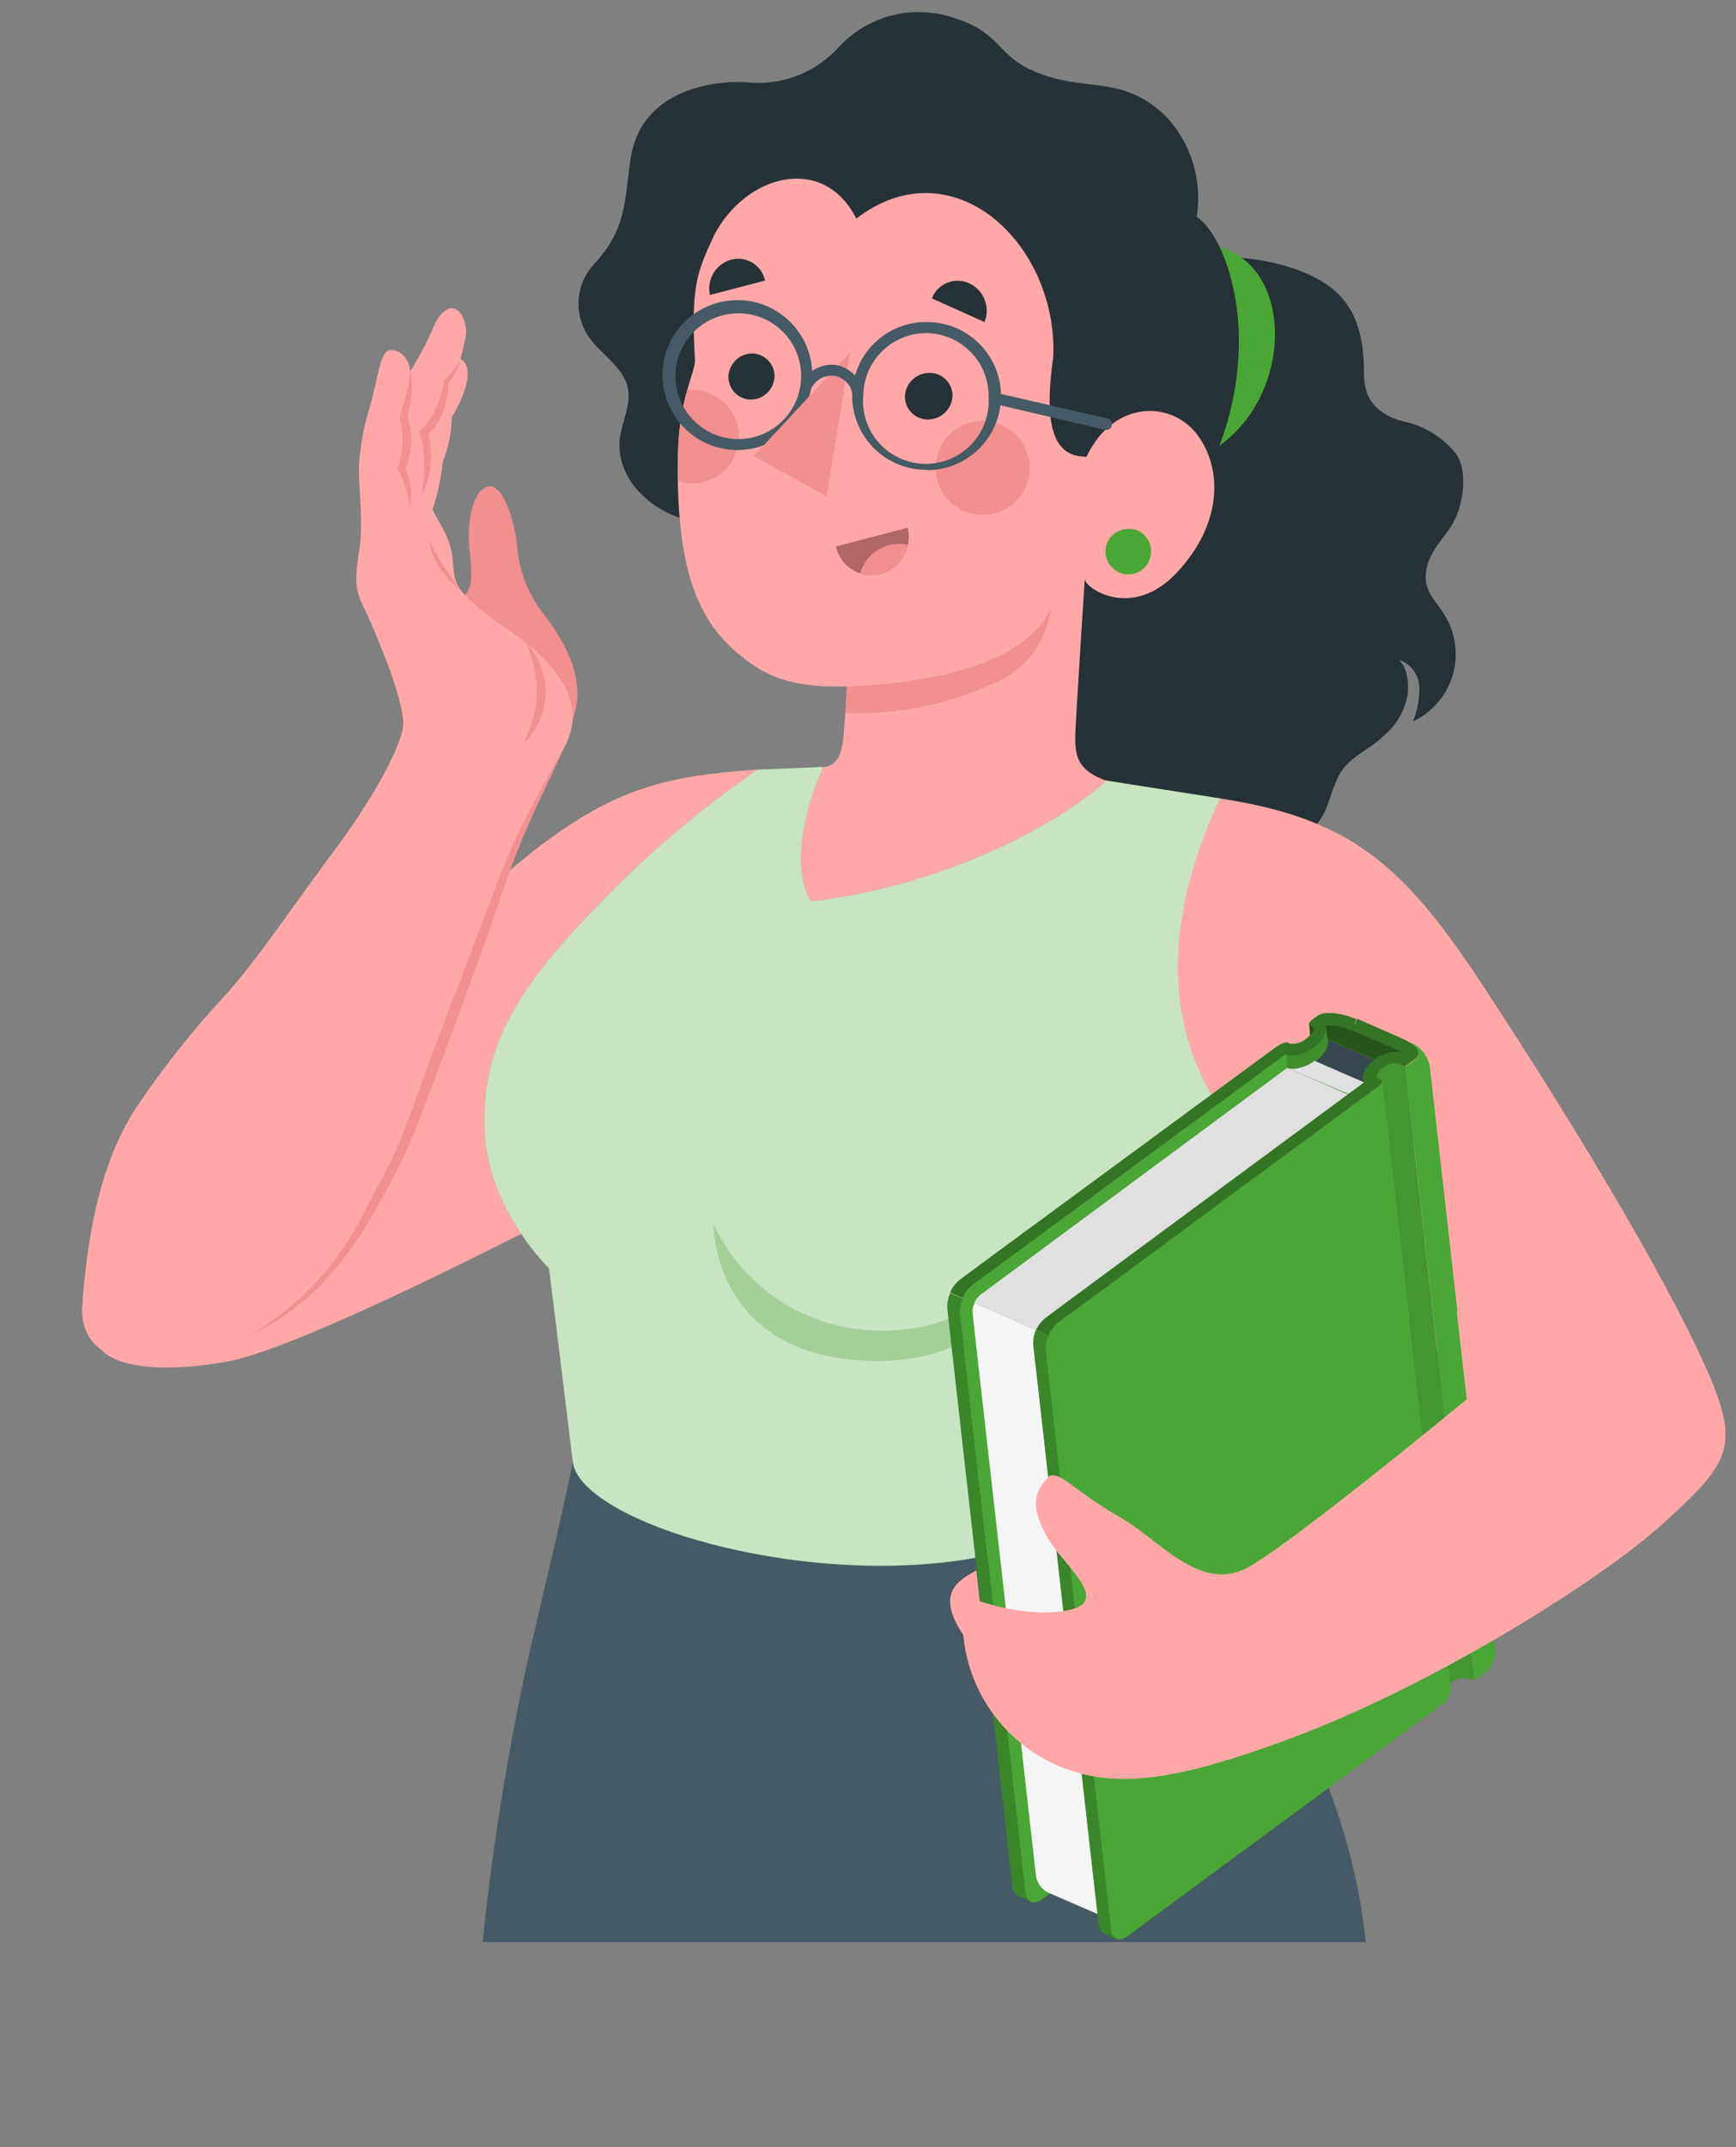 <svg width="72" height="89" viewBox="0 0 72 89" fill="none" xmlns="http://www.w3.org/2000/svg">
<rect x="0" y="0" width="72" height="89" fill="#808080" stroke="none"/>
<g clip-path="url(#clip0_1575_173739)">
<path d="M19.977 80.904C20.383 76.804 21.029 72.732 21.913 68.707C22.621 65.624 23.287 62.956 23.754 60.599C28.949 64.051 41.831 64.377 47.766 60.477C48.763 62.03 51.709 65.912 54.042 71.427C56.082 76.249 56.918 79.261 56.823 85.249C56.738 90.727 54.288 106.829 52.063 113.714C46.033 117.057 24.897 116.283 18.914 110.3C18.914 110.3 19.264 86.576 19.977 80.904Z" fill="#455A64"/>
<path d="M60.16 21.849C60.693 21.079 60.929 19.488 60.353 18.766C59.801 18.094 59.033 17.634 58.181 17.462C56.396 16.99 56.585 15.649 56.571 15.21C56.523 13.519 56.032 12.528 55.121 11.862C52.68 10.077 46.149 9.864 46.319 14.223C46.319 14.875 46.56 15.588 46.21 16.112C46.046 16.34 45.835 16.532 45.592 16.674C44.458 17.434 43.231 18.123 42.343 19.148C41.455 20.173 40.879 21.627 41.328 22.926C41.748 24.139 42.966 25.004 43.179 26.269C43.471 28.012 41.72 29.683 42.197 31.383C42.584 32.743 43.675 33.036 44.864 33.211C46.243 33.414 46.711 35.099 48.283 35.01C48.975 35.015 49.663 35.105 50.333 35.279C51.162 35.461 52.02 35.461 52.85 35.279C53.262 35.182 53.651 35.004 53.994 34.755C54.337 34.506 54.627 34.191 54.847 33.829C55.225 33.149 55.296 32.299 55.825 31.723C56.269 31.251 56.906 30.968 57.383 30.505C57.913 30.066 58.269 29.451 58.384 28.772C58.412 28.555 58.45 27.738 58.02 27.355C58.257 27.431 58.464 27.577 58.615 27.773C58.766 27.97 58.853 28.208 58.866 28.455C58.878 28.952 58.788 29.445 58.601 29.905C58.999 29.718 59.352 29.449 59.637 29.115C59.922 28.781 60.133 28.39 60.254 27.968C60.376 27.545 60.406 27.102 60.342 26.668C60.279 26.233 60.123 25.817 59.886 25.447C59.583 24.975 59.13 24.531 59.13 23.969C59.13 23.067 59.645 22.6 60.16 21.849Z" fill="#263238"/>
<path d="M51.213 10.506C53.65 11.847 53.442 16.583 50.41 18.59C47.379 20.597 47.553 8.201 51.213 10.506Z" fill="#4AA635"/>
<path d="M31.421 31.898C27.539 32.163 25.514 32.711 22.359 35.091C20.876 36.21 10.455 45.177 10.455 45.177L4.273 56.01C4.273 56.01 5.218 57.181 9.402 56.439C12.806 55.84 24.409 49.701 24.409 49.701L31.421 31.898Z" fill="#FFA8A7"/>
<path d="M19.266 24.671C19.266 24.671 19.525 24.501 19.54 23.892C19.554 23.283 19.445 22.872 19.445 22.192C19.445 21.512 19.601 20.365 20.205 20.176C20.81 19.987 21.282 21.361 21.438 22.504C21.495 23.606 21.902 24.661 22.599 25.517C23.511 26.721 24.351 28.298 23.738 29.837L19.266 24.671Z" fill="#F28F8F"/>
<path d="M14.884 22.896C15.087 21.739 14.884 20.336 14.884 19.434C14.921 18.543 15.08 17.662 15.356 16.814C15.621 15.869 15.767 14.698 16.069 14.547C16.372 14.396 16.952 14.689 17.014 15.392C17.014 15.392 17.368 14.83 17.661 14.254C17.953 13.678 18.133 12.979 18.605 12.805C19.077 12.63 19.422 13.399 19.309 13.971C19.195 14.542 19.096 14.882 19.096 14.882C19.096 14.882 19.611 15.052 19.295 16.096C19.16 16.518 18.971 16.922 18.733 17.295C18.729 17.925 18.604 18.549 18.364 19.132C18.294 19.81 18.15 20.478 17.935 21.125C18.171 21.63 18.667 22.211 18.766 23.122C18.865 24.034 18.737 24.27 19.913 25.247C20.702 25.904 22.005 26.617 22.789 27.556C23.573 28.496 24.14 29.526 23.427 30.938C22.713 32.349 22.151 33.379 21.495 34.857C20.999 35.971 20.551 37.426 18.563 42.677C17.018 46.752 16.915 47.252 16.112 48.759C14.988 50.86 13.727 53.566 10.445 55.304C7.163 57.041 3.206 56.999 3.414 54.09C3.655 50.6 4.359 47.814 5.718 45.812C6.814 44.183 8.04 42.645 9.383 41.213C10.889 39.484 12.013 37.733 13.831 35.301C15.649 32.869 16.811 30.616 16.726 29.87C16.579 28.605 15.81 26.839 15.432 25.932C14.846 24.563 14.629 24.638 14.884 22.896Z" fill="#FFA8A7"/>
<path d="M23.409 30.955C22.937 32.027 22.399 33.071 21.936 34.142C21.466 35.21 21.052 36.3 20.694 37.41C19.934 39.625 19.103 41.821 18.295 44.021C17.88 45.112 17.483 46.212 17.03 47.303C16.801 47.849 16.543 48.382 16.255 48.899C15.981 49.414 15.703 49.933 15.405 50.439C14.822 51.466 14.114 52.417 13.299 53.272C12.468 54.109 11.5 54.799 10.438 55.312C12.445 54.112 14.064 52.357 15.098 50.259L15.91 48.706C16.186 48.197 16.431 47.674 16.647 47.138C17.077 46.061 17.464 44.947 17.87 43.832L20.368 37.273C20.768 36.167 21.227 35.082 21.742 34.025C22.266 33 22.838 31.989 23.409 30.955Z" fill="#F28F8F"/>
<path d="M17.015 15.393C16.986 15.711 16.933 16.027 16.854 16.337C16.774 16.644 16.684 16.951 16.585 17.244V17.286V17.348C16.628 17.51 16.658 17.676 16.675 17.843C16.732 18.355 16.674 18.873 16.505 19.359L16.477 19.439L16.514 19.496C16.584 19.608 16.643 19.724 16.694 19.846C16.748 19.969 16.795 20.095 16.835 20.223C16.878 20.353 16.913 20.486 16.939 20.62C16.963 20.752 16.977 20.894 16.991 21.031C17.056 20.752 17.069 20.464 17.029 20.181C17.013 20.037 16.983 19.894 16.939 19.756C16.9 19.613 16.848 19.474 16.784 19.34V19.482C16.944 19.133 17.034 18.756 17.048 18.372C17.055 18.181 17.046 17.99 17.02 17.801C16.995 17.609 16.951 17.421 16.887 17.239V17.348C16.973 17.039 17.03 16.722 17.057 16.403C17.096 16.066 17.082 15.725 17.015 15.393Z" fill="#F28F8F"/>
<path d="M19.097 14.885C19.016 15.052 18.918 15.21 18.804 15.357C18.694 15.496 18.574 15.627 18.445 15.749H18.417V15.801C18.359 16.177 18.252 16.543 18.101 16.892C17.949 17.24 17.733 17.555 17.463 17.822L17.383 17.907L17.421 18.015C17.485 18.214 17.531 18.418 17.558 18.625C17.584 18.839 17.598 19.055 17.6 19.272C17.599 19.491 17.587 19.71 17.562 19.928C17.54 20.151 17.507 20.374 17.463 20.594C17.565 20.39 17.65 20.178 17.718 19.961C17.787 19.741 17.834 19.515 17.86 19.286C17.883 19.055 17.883 18.822 17.86 18.592C17.851 18.352 17.808 18.115 17.732 17.888L17.69 18.082C17.844 17.943 17.979 17.784 18.091 17.609C18.206 17.435 18.301 17.248 18.375 17.052C18.448 16.859 18.504 16.66 18.544 16.457C18.582 16.255 18.601 16.049 18.601 15.843L18.568 15.919C18.69 15.774 18.795 15.616 18.88 15.447C18.979 15.271 19.052 15.082 19.097 14.885Z" fill="#F28F8F"/>
<path d="M17.797 22.393C17.854 22.802 18.004 23.193 18.236 23.535C18.463 23.877 18.744 24.18 19.067 24.433C18.963 24.253 18.84 24.093 18.727 23.927C18.614 23.762 18.496 23.601 18.387 23.455C18.169 23.113 17.972 22.758 17.797 22.393Z" fill="#F28F8F"/>
<path d="M21.788 26.59C22.097 27.249 22.259 27.968 22.26 28.696C22.261 29.054 22.212 29.41 22.114 29.754C22.007 30.109 21.878 30.458 21.727 30.797C22.003 30.527 22.226 30.206 22.383 29.853C22.62 29.311 22.688 28.709 22.578 28.128C22.467 27.547 22.184 27.012 21.764 26.595L21.788 26.59Z" fill="#F28F8F"/>
<path d="M26.154 6.582C26.626 3.423 30.201 3.31 31.15 3.428C31.837 3.473 32.526 3.359 33.163 3.097C33.8 2.834 34.368 2.429 34.824 1.912C35.376 1.329 36.073 0.904 36.844 0.68C37.615 0.455 38.432 0.441 39.211 0.637C41.746 1.312 41.151 2.375 43.295 3.112C45.184 3.773 46.629 3.149 48.362 4.826C48.878 5.377 49.26 6.039 49.48 6.761C49.701 7.483 49.753 8.246 49.632 8.991C50.936 9.808 52.659 14.629 49.939 19.894C48.546 22.6 46.879 23.856 44.797 26.09H42.799C42.157 24.385 40.438 24.673 38.894 24.295C37.903 23.823 37.345 22.723 36.354 22.269C35.362 21.816 34.158 22.142 33.072 21.944C32.222 21.788 31.372 21.278 30.489 21.471C28.473 22.274 25.465 20.527 25.705 18.194C25.786 17.491 26.177 16.811 26.045 16.116C25.875 15.21 24.912 14.7 24.397 13.93C24.107 13.494 23.966 12.976 23.996 12.453C24.026 11.93 24.225 11.431 24.563 11.031C26.012 9.505 25.88 8.377 26.154 6.582Z" fill="#263238"/>
<path d="M33.086 31.925C33.086 31.925 33.422 31.892 34.13 31.807C35.022 31.703 34.952 30.688 35.041 29.819L35.131 28.455C33.039 28.511 31.944 28.11 30.985 27.387C29.375 26.174 27.982 24.417 28.119 18.77C28.171 16.489 28.851 15.426 28.822 14.916C28.652 11.861 28.893 11.318 29.62 9.746C30.919 7.243 34.149 6.35 35.514 9.061C39.518 5.991 43.891 10.109 43.683 14.817C43.111 18.699 44.306 18.902 45.062 18.935C46.2 16.522 48.712 16.574 49.755 18.156C50.7 19.572 50.657 21.759 48.811 23.733C46.965 25.706 45.01 24.394 44.991 24.002C44.991 24.002 44.651 29.238 44.604 30.287C44.556 31.335 44.66 31.944 45.954 32.383L47.815 33.016C47.815 33.016 47.711 33.148 47.508 33.37C47.035 33.913 45.992 35.108 44.24 37.148C39.801 38.772 34.498 41.039 31.358 42.876C30.565 40.635 29.912 38.346 29.403 36.024C30.476 34.526 31.712 33.152 33.086 31.925Z" fill="#FFA8A7"/>
<path d="M47.74 22.865C47.74 23.052 47.684 23.236 47.58 23.392C47.475 23.547 47.326 23.669 47.152 23.739C46.978 23.81 46.787 23.827 46.603 23.789C46.419 23.75 46.251 23.658 46.12 23.524C45.989 23.389 45.901 23.219 45.867 23.034C45.833 22.849 45.855 22.659 45.93 22.487C46.005 22.314 46.13 22.169 46.289 22.068C46.447 21.967 46.632 21.916 46.82 21.92C46.943 21.92 47.064 21.945 47.178 21.992C47.291 22.04 47.393 22.11 47.479 22.198C47.565 22.286 47.632 22.39 47.677 22.505C47.722 22.619 47.744 22.742 47.74 22.865Z" fill="#4AA635"/>
<path d="M42.705 19.444C42.695 19.83 42.571 20.204 42.348 20.52C42.126 20.836 41.814 21.078 41.454 21.216C41.093 21.355 40.699 21.383 40.323 21.297C39.946 21.212 39.603 21.016 39.338 20.735C39.072 20.455 38.897 20.102 38.832 19.721C38.768 19.34 38.818 18.949 38.976 18.596C39.134 18.244 39.394 17.947 39.721 17.742C40.049 17.537 40.43 17.434 40.816 17.446C41.331 17.462 41.818 17.681 42.172 18.056C42.526 18.43 42.717 18.929 42.705 19.444Z" fill="#F28F8F"/>
<path d="M30.651 18.159C30.665 17.644 30.474 17.144 30.12 16.77C29.766 16.395 29.278 16.177 28.762 16.162C28.678 16.154 28.592 16.154 28.508 16.162C28.266 17.004 28.138 17.874 28.125 18.75C28.125 19.165 28.125 19.557 28.125 19.935C28.299 19.994 28.48 20.028 28.663 20.034C29.175 20.045 29.67 19.855 30.042 19.504C30.414 19.154 30.633 18.67 30.651 18.159Z" fill="#F28F8F"/>
<path d="M37.647 21.877L34.672 22.647C34.714 22.845 34.795 23.033 34.911 23.2C35.027 23.366 35.175 23.507 35.347 23.615C35.519 23.723 35.711 23.794 35.912 23.826C36.112 23.858 36.317 23.848 36.514 23.799C36.915 23.688 37.257 23.425 37.469 23.067C37.68 22.708 37.744 22.282 37.647 21.877Z" fill="#B16668"/>
<path d="M37.433 22.544C37.044 22.514 36.657 22.618 36.336 22.84C36.015 23.062 35.78 23.388 35.672 23.763C35.945 23.86 36.241 23.874 36.522 23.8C36.806 23.724 37.063 23.57 37.264 23.356C37.465 23.141 37.602 22.875 37.66 22.587C37.586 22.566 37.51 22.552 37.433 22.544Z" fill="#F28F8F"/>
<path d="M29.443 12.226L31.728 11.631C31.697 11.478 31.635 11.334 31.545 11.207C31.456 11.079 31.341 10.972 31.208 10.89C31.075 10.809 30.927 10.757 30.773 10.735C30.619 10.714 30.462 10.725 30.312 10.767C30.009 10.854 29.75 11.054 29.589 11.325C29.428 11.596 29.375 11.918 29.443 12.226Z" fill="#263238"/>
<path d="M40.835 13.35L38.648 12.368C38.705 12.222 38.791 12.09 38.9 11.979C39.01 11.868 39.141 11.78 39.285 11.721C39.43 11.662 39.585 11.634 39.741 11.637C39.897 11.64 40.05 11.675 40.193 11.74C40.486 11.874 40.716 12.116 40.836 12.416C40.956 12.716 40.955 13.05 40.835 13.35Z" fill="#263238"/>
<path d="M32.123 15.562C32.126 15.819 32.029 16.066 31.853 16.253C31.677 16.44 31.435 16.551 31.179 16.563C30.93 16.57 30.689 16.477 30.507 16.307C30.326 16.136 30.22 15.901 30.211 15.652C30.209 15.396 30.307 15.148 30.483 14.962C30.658 14.775 30.899 14.664 31.155 14.651C31.404 14.644 31.646 14.736 31.827 14.907C32.008 15.078 32.115 15.313 32.123 15.562Z" fill="#263238"/>
<path d="M39.505 16.366C39.507 16.628 39.407 16.88 39.226 17.07C39.046 17.261 38.799 17.373 38.537 17.386C38.408 17.394 38.279 17.376 38.157 17.332C38.035 17.288 37.923 17.22 37.829 17.132C37.735 17.043 37.66 16.936 37.608 16.817C37.557 16.699 37.531 16.571 37.531 16.441C37.538 16.185 37.642 15.942 37.822 15.759C38.001 15.577 38.243 15.47 38.499 15.459C38.625 15.451 38.752 15.468 38.871 15.509C38.99 15.551 39.1 15.615 39.194 15.7C39.288 15.784 39.363 15.887 39.417 16.001C39.47 16.116 39.5 16.24 39.505 16.366Z" fill="#263238"/>
<path d="M35.138 28.456C38.916 28.291 42.542 27.465 43.581 25.227C43.501 25.897 43.245 26.534 42.839 27.073C42.434 27.613 41.893 28.037 41.272 28.301C39.331 29.204 37.203 29.635 35.062 29.557L35.138 28.456Z" fill="#F28F8F"/>
<path d="M30.624 18.654H30.544C29.723 18.643 28.94 18.308 28.365 17.722C27.791 17.137 27.471 16.347 27.477 15.527C27.482 14.706 27.812 13.921 28.394 13.342C28.976 12.764 29.763 12.44 30.584 12.44C31.404 12.44 32.192 12.764 32.774 13.342C33.356 13.921 33.685 14.706 33.691 15.527C33.696 16.347 33.377 17.137 32.802 17.722C32.227 18.308 31.444 18.643 30.624 18.654ZM30.624 12.987C30.111 12.986 29.609 13.137 29.181 13.42C28.753 13.703 28.418 14.107 28.219 14.579C28.019 15.052 27.963 15.573 28.058 16.077C28.154 16.581 28.395 17.046 28.754 17.413C29.112 17.781 29.571 18.034 30.072 18.142C30.574 18.25 31.096 18.207 31.574 18.019C32.051 17.832 32.463 17.507 32.757 17.087C33.05 16.666 33.214 16.168 33.226 15.655C33.235 15.312 33.177 14.971 33.054 14.651C32.931 14.331 32.745 14.039 32.509 13.791C32.272 13.543 31.989 13.344 31.675 13.206C31.361 13.068 31.023 12.994 30.68 12.987H30.624Z" fill="#455A64"/>
<path d="M31.258 18.907L34.285 20.564L35.253 14.609L31.258 18.907Z" fill="#F28F8F"/>
<path d="M38.409 19.473H38.329C37.517 19.451 36.748 19.108 36.188 18.52C35.629 17.931 35.326 17.145 35.345 16.333C35.366 15.521 35.708 14.751 36.297 14.191C36.886 13.631 37.673 13.328 38.485 13.349C39.299 13.359 40.076 13.692 40.644 14.274C41.213 14.857 41.526 15.642 41.516 16.456C41.506 17.27 41.173 18.047 40.591 18.615C40.008 19.184 39.223 19.497 38.409 19.487V19.473ZM38.409 13.807C37.731 13.809 37.081 14.075 36.595 14.548C36.109 15.021 35.827 15.665 35.807 16.342C35.769 16.7 35.805 17.063 35.913 17.406C36.022 17.749 36.2 18.067 36.437 18.338C36.674 18.609 36.965 18.828 37.29 18.981C37.616 19.134 37.97 19.218 38.33 19.227C38.69 19.237 39.048 19.172 39.382 19.036C39.715 18.9 40.017 18.697 40.268 18.439C40.519 18.18 40.714 17.873 40.84 17.536C40.966 17.199 41.021 16.839 41.002 16.479C41.02 15.789 40.762 15.119 40.287 14.618C39.812 14.117 39.157 13.825 38.466 13.807H38.409Z" fill="#455A64"/>
<path d="M35.352 16.319C35.321 16.132 35.231 15.959 35.097 15.826C34.962 15.693 34.788 15.606 34.601 15.578C34.402 15.555 34.2 15.596 34.026 15.696C33.852 15.795 33.715 15.947 33.633 16.13L33.227 15.918C33.353 15.656 33.557 15.44 33.81 15.298C34.063 15.156 34.354 15.095 34.643 15.124C34.924 15.166 35.185 15.295 35.39 15.492C35.595 15.689 35.733 15.945 35.786 16.224L35.352 16.319Z" fill="#455A64"/>
<path d="M45.892 17.822H45.84L41.184 16.726C41.155 16.72 41.127 16.707 41.103 16.69C41.078 16.672 41.058 16.65 41.042 16.625C41.026 16.599 41.016 16.571 41.011 16.541C41.006 16.512 41.007 16.482 41.014 16.452C41.021 16.422 41.033 16.394 41.051 16.369C41.069 16.344 41.091 16.323 41.117 16.307C41.143 16.291 41.172 16.28 41.202 16.275C41.232 16.27 41.263 16.271 41.293 16.278L45.944 17.349C45.973 17.356 46.001 17.369 46.025 17.386C46.05 17.403 46.07 17.425 46.086 17.451C46.102 17.476 46.113 17.505 46.117 17.534C46.122 17.564 46.121 17.594 46.114 17.623C46.106 17.677 46.08 17.727 46.039 17.763C45.998 17.799 45.946 17.82 45.892 17.822Z" fill="#455A64"/>
<path d="M34.146 31.789C34.146 31.789 32.479 35.264 33.617 37.361C39.231 36.724 43.968 34.112 45.894 32.356L50.617 33.097C50.617 33.097 53.7 38.99 52.742 44.001C51.783 49.011 47.769 60.476 47.769 60.476C42.428 68.239 24.244 64.14 23.757 60.599C23.757 60.599 23.224 56.198 22.77 52.571C22.77 52.571 20.225 50.125 20.102 46.853C19.97 43.415 21.387 41.016 24.848 37.474C26.844 35.4 29.044 33.533 31.416 31.902L34.146 31.789Z" fill="#4AA635"/>
<path opacity="0.7" d="M34.146 31.789C34.146 31.789 32.479 35.264 33.617 37.361C39.231 36.724 43.968 34.112 45.894 32.356L50.617 33.097C50.617 33.097 53.7 38.99 52.742 44.001C51.783 49.011 47.769 60.476 47.769 60.476C42.428 68.239 24.244 64.14 23.757 60.599C23.757 60.599 23.224 56.198 22.77 52.571C22.77 52.571 20.225 50.125 20.102 46.853C19.97 43.415 21.387 41.016 24.848 37.474C26.844 35.4 29.044 33.533 31.416 31.902L34.146 31.789Z" fill="white"/>
<path opacity="0.3" d="M42.906 51.675C42.906 51.675 40.899 55.542 35.851 55.122C34.514 55.005 33.231 54.537 32.133 53.766C31.034 52.995 30.158 51.948 29.594 50.73C29.594 50.73 29.509 56.052 35.785 56.397C42.06 56.742 42.906 51.675 42.906 51.675Z" fill="#4AA635"/>
<path d="M50.598 33.096C55.934 33.908 58.154 35.792 61.37 40.651C65.761 47.309 69.68 53.977 71.106 57.519L60.831 57.367L52.874 48.287C52.874 48.287 45.617 43.702 50.598 33.096Z" fill="#FFA8A7"/>
<path d="M54.297 42.443L54.353 43.161L54.712 42.689C54.672 42.614 54.611 42.552 54.538 42.509C54.465 42.466 54.382 42.443 54.297 42.443Z" fill="#4AA635"/>
<path opacity="0.5" d="M54.297 42.443L54.353 43.161L54.712 42.689C54.672 42.614 54.611 42.552 54.538 42.509C54.465 42.466 54.382 42.443 54.297 42.443Z" fill="black"/>
<path d="M39.815 54.456C39.801 54.233 39.841 54.009 39.931 53.804C40.02 53.599 40.157 53.418 40.33 53.276L53.774 43.359L56.395 68.141L56.461 68.722L43.201 78.738C42.87 78.978 42.563 78.846 42.521 78.44L39.815 54.456Z" fill="#4AA635"/>
<path d="M56.273 55.707L55.626 49.932L58.663 47.694L58.19 43.331L55.862 42.316C55.56 42.183 54.974 42.316 54.993 42.49C54.838 42.696 54.661 42.885 54.465 43.052C54.117 43.315 53.737 43.534 53.336 43.704L54.649 56.926L56.273 55.707Z" fill="#4AA635"/>
<path opacity="0.15" d="M56.273 55.707L55.626 49.932L58.663 47.694L58.19 43.331L55.862 42.316C55.56 42.183 54.974 42.316 54.993 42.49C54.838 42.696 54.661 42.885 54.465 43.052C54.117 43.315 53.737 43.534 53.336 43.704L54.649 56.926L56.273 55.707Z" fill="black"/>
<path d="M57.058 45.103L54.531 44.003L54.574 43.975C54.753 43.855 54.899 43.693 54.999 43.503C55.07 43.378 55.097 43.233 55.074 43.092L58.049 44.39L57.058 45.103Z" fill="#37474F"/>
<path d="M53.383 44.265C53.546 44.313 53.72 44.313 53.883 44.265C53.972 44.246 54.059 44.219 54.143 44.185L54.219 44.152L54.313 44.105L54.384 44.062L54.53 43.973L57.042 45.068L56.386 45.54L53.383 44.265Z" fill="#E0E0E0"/>
<path opacity="0.4" d="M55.838 42.302C55.536 42.17 54.95 42.302 54.969 42.477L55.068 43.076L56.986 43.912L57.991 43.794L58.194 43.581L58.166 43.317L55.838 42.302Z" fill="black"/>
<path d="M43.287 55.266L40.406 54.01C40.464 53.873 40.554 53.753 40.671 53.661L42.149 52.57L53.383 44.264L56.4 45.581L43.287 55.266Z" fill="#E0E0E0"/>
<path d="M45.642 79.388L43.465 78.444C43.333 78.375 43.218 78.276 43.131 78.155C43.044 78.033 42.987 77.893 42.965 77.745L40.542 56.264L40.339 54.446C40.326 54.297 40.352 54.148 40.415 54.012L42.965 55.126L45.642 79.388Z" fill="#F5F5F5"/>
<path d="M60.145 69.764L57.335 44.907L57.071 44.789C56.925 44.723 56.958 44.496 57.217 44.317C57.319 44.216 57.445 44.143 57.584 44.107C57.722 44.07 57.868 44.071 58.006 44.109L58.27 44.194L61.127 69.524V69.627C61.082 69.639 61.035 69.639 60.99 69.627L60.868 69.576C60.741 69.556 60.611 69.563 60.487 69.596C60.363 69.628 60.246 69.686 60.145 69.764Z" fill="#4AA635"/>
<path opacity="0.1" d="M60.145 69.764L57.335 44.907L57.071 44.789C56.925 44.723 56.958 44.496 57.217 44.317C57.319 44.216 57.445 44.143 57.584 44.107C57.722 44.07 57.868 44.071 58.006 44.109L58.27 44.194L61.127 69.524V69.627C61.082 69.639 61.035 69.639 60.99 69.627L60.868 69.576C60.741 69.556 60.611 69.563 60.487 69.596C60.363 69.628 60.246 69.686 60.145 69.764Z" fill="black"/>
<path d="M43.913 54.828L57.059 45.119C57.22 44.991 57.352 44.873 57.347 44.793V44.902L60.143 69.764L60.171 70.056C60.158 70.175 60.118 70.289 60.055 70.39C59.992 70.491 59.908 70.577 59.808 70.642L46.746 80.266C46.416 80.511 46.109 80.374 46.066 79.968L43.361 56.008C43.351 55.781 43.397 55.556 43.493 55.35C43.589 55.145 43.733 54.966 43.913 54.828Z" fill="#4AA635"/>
<path d="M61.132 69.61V69.506L58.275 44.176C58.3 44.181 58.325 44.181 58.35 44.176L58.416 44.124L58.563 44.016L58.747 43.883C58.785 43.858 58.814 43.82 58.828 43.777C58.843 43.733 58.842 43.686 58.827 43.643C58.829 43.633 58.829 43.624 58.827 43.614C58.812 43.579 58.793 43.546 58.771 43.515C58.743 43.477 58.711 43.442 58.676 43.411L58.563 43.312L58.421 43.218L58.336 43.166L58.261 43.123L58.086 43.043L58.657 43.288C58.835 43.392 58.986 43.535 59.099 43.706C59.212 43.877 59.284 44.072 59.309 44.275L62.01 68.24C62.034 68.439 62.013 68.64 61.946 68.828C61.88 69.017 61.771 69.187 61.627 69.326L61.382 69.506L61.278 69.581C61.233 69.606 61.182 69.616 61.132 69.61Z" fill="#4AA635"/>
<path d="M40.332 53.275L41.144 52.675L53.318 43.703C53.478 43.763 53.653 43.772 53.818 43.727C54.069 43.668 54.305 43.559 54.512 43.406C54.691 43.286 54.837 43.124 54.937 42.934C54.996 42.8 55.009 42.651 54.975 42.509C55.351 42.487 55.726 42.56 56.066 42.721L56.264 42.249C55.636 41.975 54.914 41.904 54.659 42.098L54.423 42.268C54.295 42.367 54.243 42.466 54.314 42.495L54.437 42.551C54.574 42.608 54.475 42.816 54.215 43.023C54.119 43.11 54.006 43.176 53.883 43.218C53.761 43.259 53.631 43.275 53.502 43.264L53.379 43.208C53.308 43.179 53.072 43.288 52.855 43.448L41.078 52.104L39.803 53.048C39.63 53.19 39.494 53.372 39.406 53.577L39.935 53.804C40.019 53.596 40.156 53.414 40.332 53.275Z" fill="#4AA635"/>
<path opacity="0.3" d="M40.332 53.275L41.144 52.675L53.318 43.703C53.478 43.763 53.653 43.772 53.818 43.727C54.069 43.668 54.305 43.559 54.512 43.406C54.691 43.286 54.837 43.124 54.937 42.934C54.996 42.8 55.009 42.651 54.975 42.509C55.351 42.487 55.726 42.56 56.066 42.721L56.264 42.249C55.636 41.975 54.914 41.904 54.659 42.098L54.423 42.268C54.295 42.367 54.243 42.466 54.314 42.495L54.437 42.551C54.574 42.608 54.475 42.816 54.215 43.023C54.119 43.11 54.006 43.176 53.883 43.218C53.761 43.259 53.631 43.275 53.502 43.264L53.379 43.208C53.308 43.179 53.072 43.288 52.855 43.448L41.078 52.104L39.803 53.048C39.63 53.19 39.494 53.372 39.406 53.577L39.935 53.804C40.019 53.596 40.156 53.414 40.332 53.275Z" fill="black"/>
<path d="M43.885 54.826L44.697 54.231L54.047 47.328L57.031 45.122C57.248 44.967 57.367 44.815 57.305 44.778L57.168 44.721C57.022 44.655 57.111 44.452 57.371 44.249C57.454 44.173 57.554 44.119 57.663 44.091C57.772 44.063 57.886 44.062 57.995 44.088L58.141 44.154C58.173 44.169 58.208 44.176 58.242 44.176C58.277 44.176 58.312 44.169 58.344 44.154L58.41 44.102L58.556 43.994L58.741 43.862C58.779 43.836 58.807 43.798 58.822 43.755C58.836 43.711 58.836 43.664 58.821 43.621C58.823 43.611 58.823 43.602 58.821 43.592C58.811 43.569 58.798 43.547 58.783 43.526C58.784 43.515 58.784 43.504 58.783 43.493C58.755 43.455 58.724 43.42 58.689 43.389L58.575 43.29L58.434 43.196L58.349 43.144L58.273 43.101L58.099 43.021L56.295 42.232L56.096 42.705L57.9 43.493L58.042 43.559L58.15 43.621C57.946 43.588 57.737 43.599 57.538 43.653C57.338 43.708 57.152 43.805 56.993 43.937C56.818 44.056 56.676 44.219 56.583 44.409C56.515 44.558 56.505 44.726 56.554 44.882L56.512 44.915L56.431 44.971L44.659 53.665L43.384 54.609C43.207 54.745 43.065 54.922 42.969 55.124L43.493 55.355C43.577 55.149 43.712 54.967 43.885 54.826Z" fill="#4AA635"/>
<path opacity="0.3" d="M43.885 54.826L44.697 54.231L54.047 47.328L57.031 45.122C57.248 44.967 57.367 44.815 57.305 44.778L57.168 44.721C57.022 44.655 57.111 44.452 57.371 44.249C57.454 44.173 57.554 44.119 57.663 44.091C57.772 44.063 57.886 44.062 57.995 44.088L58.141 44.154C58.173 44.169 58.208 44.176 58.242 44.176C58.277 44.176 58.312 44.169 58.344 44.154L58.41 44.102L58.556 43.994L58.741 43.862C58.779 43.836 58.807 43.798 58.822 43.755C58.836 43.711 58.836 43.664 58.821 43.621C58.823 43.611 58.823 43.602 58.821 43.592C58.811 43.569 58.798 43.547 58.783 43.526C58.784 43.515 58.784 43.504 58.783 43.493C58.755 43.455 58.724 43.42 58.689 43.389L58.575 43.29L58.434 43.196L58.349 43.144L58.273 43.101L58.099 43.021L56.295 42.232L56.096 42.705L57.9 43.493L58.042 43.559L58.15 43.621C57.946 43.588 57.737 43.599 57.538 43.653C57.338 43.708 57.152 43.805 56.993 43.937C56.818 44.056 56.676 44.219 56.583 44.409C56.515 44.558 56.505 44.726 56.554 44.882L56.512 44.915L56.431 44.971L44.659 53.665L43.384 54.609C43.207 54.745 43.065 54.922 42.969 55.124L43.493 55.355C43.577 55.149 43.712 54.967 43.885 54.826Z" fill="black"/>
<path d="M46.316 80.367L45.796 80.154C45.727 80.117 45.67 80.061 45.629 79.994C45.588 79.927 45.566 79.85 45.565 79.772L43.039 57.379L42.859 55.807C42.834 55.575 42.87 55.341 42.963 55.127L43.487 55.358C43.395 55.563 43.356 55.787 43.374 56.01L43.487 57.011L46.08 79.97C46.079 80.052 46.1 80.132 46.142 80.201C46.184 80.272 46.244 80.329 46.316 80.367Z" fill="#4AA635"/>
<path opacity="0.2" d="M46.316 80.367L45.796 80.154C45.727 80.117 45.67 80.061 45.629 79.994C45.588 79.927 45.566 79.85 45.565 79.772L43.039 57.379L42.859 55.807C42.834 55.575 42.87 55.341 42.963 55.127L43.487 55.358C43.395 55.563 43.356 55.787 43.374 56.01L43.487 57.011L46.08 79.97C46.079 80.052 46.1 80.132 46.142 80.201C46.184 80.272 46.244 80.329 46.316 80.367Z" fill="black"/>
<path d="M42.762 78.819L42.229 78.582C42.159 78.546 42.101 78.492 42.059 78.426C42.018 78.359 41.995 78.283 41.992 78.205L39.466 55.817L39.291 54.245C39.278 54.023 39.319 53.801 39.41 53.598L39.938 53.824C39.843 54.029 39.803 54.255 39.82 54.481L39.934 55.477L42.526 78.436C42.528 78.515 42.551 78.592 42.592 78.659C42.634 78.727 42.692 78.782 42.762 78.819Z" fill="#4AA635"/>
<path opacity="0.2" d="M42.762 78.819L42.229 78.582C42.159 78.546 42.101 78.492 42.059 78.426C42.018 78.359 41.995 78.283 41.992 78.205L39.466 55.817L39.291 54.245C39.278 54.023 39.319 53.801 39.41 53.598L39.938 53.824C39.843 54.029 39.803 54.255 39.82 54.481L39.934 55.477L42.526 78.436C42.528 78.515 42.551 78.592 42.592 78.659C42.634 78.727 42.692 78.782 42.762 78.819Z" fill="black"/>
<path d="M71.107 57.538C72.094 60.074 71.542 60.843 68.916 63.204C66.291 65.566 59.269 69.957 53.347 72.124C49.499 73.541 47.416 73.886 45.726 73.683C44.231 73.509 42.842 72.827 41.79 71.751C40.739 70.674 40.089 69.269 39.951 67.771C38.794 66.038 39.724 65.518 40.494 65.093L40.636 66.368C40.636 66.368 42.761 67.124 44.413 66.718C46.066 66.312 44.031 64.8 43.441 63.724C42.85 62.647 42.727 61.962 43.53 61.174C44.059 61.028 44.427 61.717 46.505 62.921C48.078 63.837 49.65 65.853 51.52 65.084C52.984 64.479 60.832 58.001 60.832 58.001L60.416 54.346L71.107 57.538Z" fill="#FFA8A7"/>
</g>
<defs>
<clipPath id="clip0_1575_173739">
<rect width="68.223" height="80" fill="white" transform="translate(3.414 0.5)"/>
</clipPath>
</defs>
</svg>

